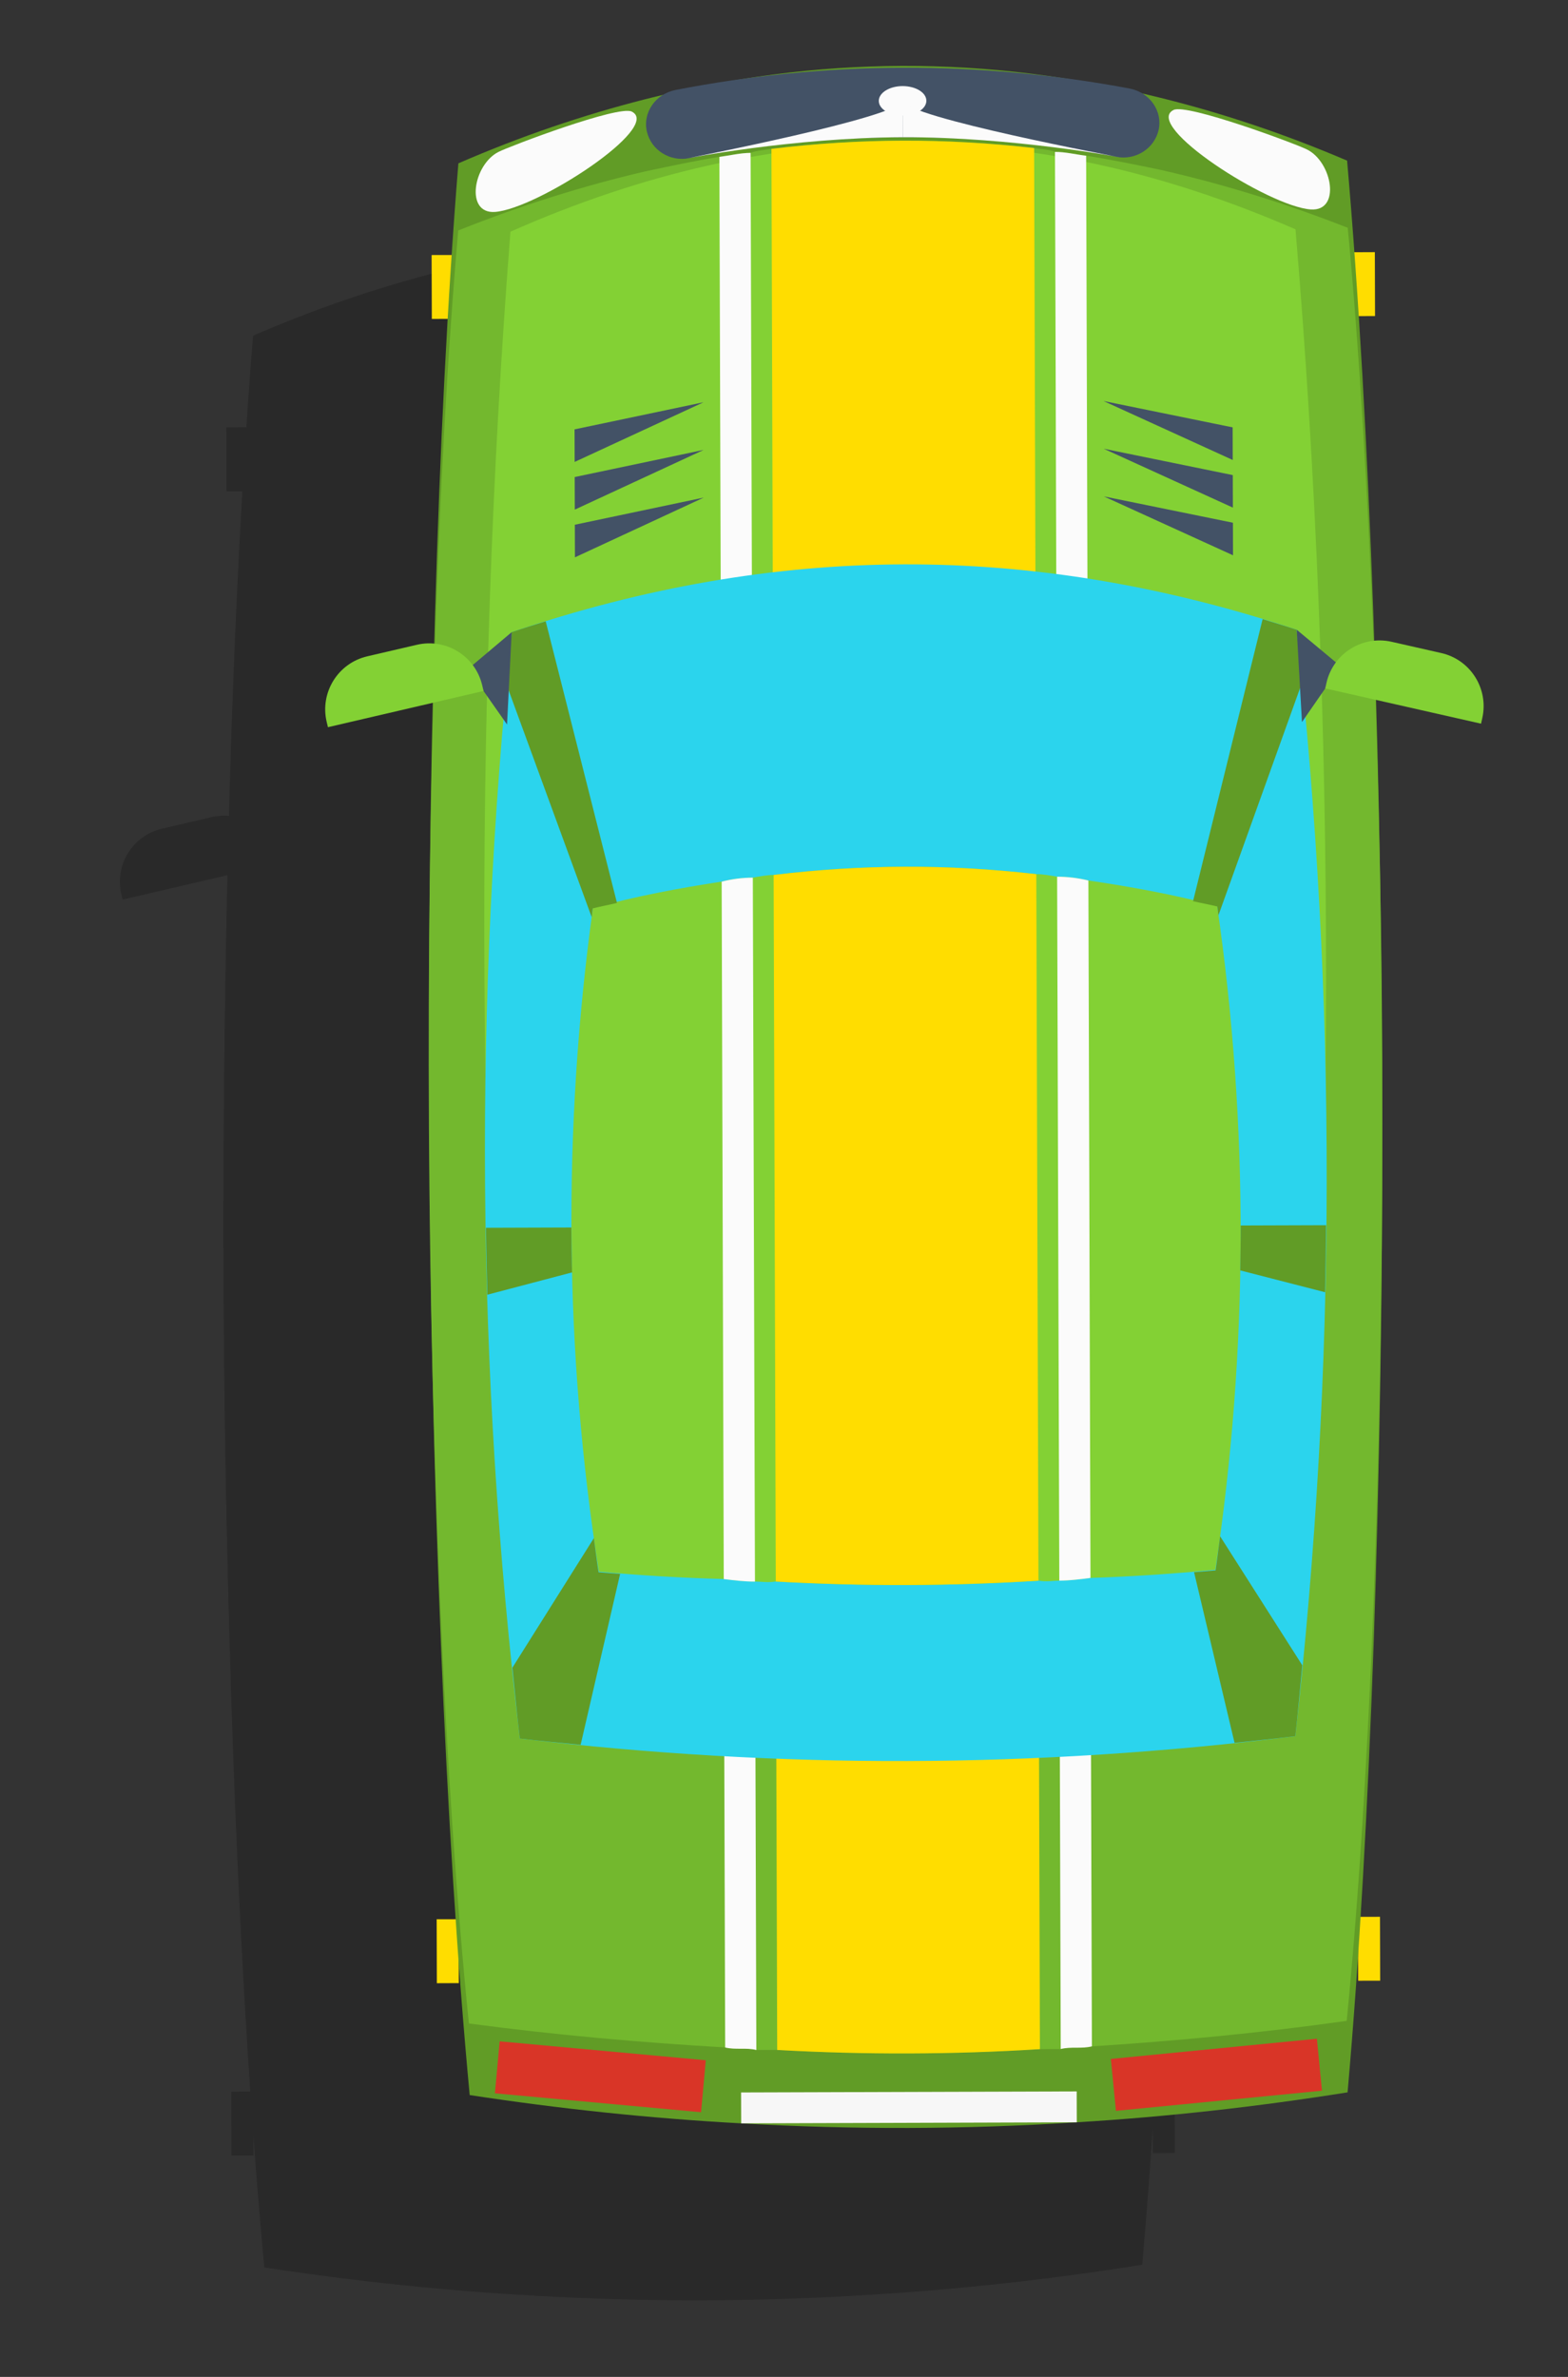 <svg width="33" height="50" viewBox="0 0 33 50" fill="none" xmlns="http://www.w3.org/2000/svg">
<rect x="0" y="0" width="33" height="50" fill="#333333" stroke="none"/>
<g opacity="0.2">
<path d="M5.23 10.334L5.226 8.99L4.763 8.991L4.767 10.335L5.23 10.334Z" fill="black"/>
<path d="M24.617 10.274L24.613 8.93L24.15 8.931L24.154 10.275L24.617 10.274Z" fill="black"/>
<path d="M5.335 45.342L5.331 43.998L4.868 43.999L4.872 45.343L5.335 45.342Z" fill="black"/>
<path d="M24.726 45.291L24.722 43.947L24.259 43.948L24.263 45.292L24.726 45.291Z" fill="black"/>
<path d="M24.039 47.64C22.128 47.944 20.229 48.156 18.334 48.27C15.982 48.421 13.636 48.428 11.277 48.292C9.376 48.189 7.476 47.989 5.563 47.697C4.517 36.538 4.421 18.231 5.326 7.062C6.64 6.492 7.95 6.047 9.248 5.716C12.88 4.79 16.463 4.779 20.1 5.683C21.4 6.005 22.712 6.442 24.03 7.005C25.003 18.168 25.024 36.476 24.039 47.64Z" fill="black"/>
<path d="M24.022 46.136C22.244 46.388 20.437 46.558 18.659 46.673C18.549 46.701 18.44 46.701 18.331 46.701C18.221 46.701 18.112 46.702 18.002 46.729L17.564 46.73C15.731 46.845 13.869 46.85 12.035 46.747L11.597 46.748C11.488 46.721 11.378 46.721 11.269 46.721C11.159 46.721 11.05 46.722 10.94 46.695C9.161 46.592 7.354 46.433 5.547 46.191C4.503 35.93 4.423 18.713 5.323 8.474C6.635 7.95 7.948 7.536 9.261 7.231C9.78 7.12 10.3 7.009 10.82 6.925C11.039 6.897 11.257 6.842 11.477 6.841C11.614 6.786 11.778 6.786 11.914 6.758C13.775 6.533 15.581 6.527 17.443 6.741C17.58 6.768 17.744 6.767 17.881 6.822C18.1 6.821 18.319 6.875 18.538 6.901C19.058 6.982 19.579 7.09 20.099 7.198C21.413 7.495 22.729 7.901 24.044 8.418C25.006 18.652 25.031 35.869 24.022 46.136Z" fill="black"/>
<path d="M22.938 39.994C17.457 40.88 12.104 40.896 6.618 40.043C5.692 29.91 5.625 18.642 6.422 8.5C11.987 6.038 17.363 6.021 22.943 8.45C23.802 18.587 23.803 29.855 22.938 39.994Z" fill="black"/>
<path d="M17.443 6.742L17.565 46.731C15.731 46.846 13.87 46.851 12.036 46.748L11.915 6.758C13.774 6.533 15.581 6.528 17.443 6.742Z" fill="black"/>
<path d="M11.476 6.842L11.597 46.749C11.487 46.721 11.378 46.722 11.269 46.722C11.159 46.722 11.05 46.723 10.94 46.696L10.819 6.926C11.038 6.898 11.257 6.843 11.476 6.842Z" fill="black"/>
<path d="M18.538 6.902L18.659 46.672C18.549 46.7 18.44 46.7 18.331 46.7C18.221 46.7 18.112 46.701 18.002 46.728L17.881 6.821C18.1 6.821 18.319 6.876 18.538 6.902Z" fill="black"/>
<path d="M22.939 40.148C17.457 40.828 12.105 40.844 6.619 40.197C5.701 32.459 5.644 24.671 6.448 16.924C12.015 15.039 17.391 15.022 22.97 16.873C23.821 24.616 23.811 32.403 22.939 40.148Z" fill="black"/>
<path d="M21.256 36.647C20.381 36.732 19.505 36.789 18.629 36.819C18.41 36.847 18.191 36.876 17.972 36.876C17.835 36.877 17.698 36.904 17.534 36.877C15.7 36.992 13.84 36.998 12.005 36.894C11.841 36.922 11.704 36.895 11.567 36.895C11.348 36.896 11.129 36.869 10.91 36.842C10.034 36.818 9.158 36.766 8.282 36.686C7.557 32.063 7.514 27.382 8.157 22.727C9.06 22.478 9.962 22.311 10.865 22.171C11.084 22.116 11.303 22.088 11.522 22.087C11.686 22.059 11.823 22.032 11.959 22.031C13.82 21.806 15.627 21.801 17.488 22.014C17.625 22.013 17.762 22.04 17.926 22.068C18.145 22.067 18.364 22.094 18.584 22.148C19.488 22.282 20.391 22.443 21.296 22.687C21.967 27.338 21.953 32.019 21.256 36.647Z" fill="black"/>
<path d="M17.489 22.015L17.534 36.877C15.7 36.992 13.84 36.998 12.005 36.894L11.96 22.032C13.821 21.807 15.627 21.802 17.489 22.015Z" fill="black"/>
<path d="M11.523 22.088L11.568 36.896C11.349 36.897 11.13 36.87 10.911 36.843L10.867 22.172C11.085 22.116 11.303 22.088 11.523 22.088Z" fill="black"/>
<path d="M18.585 22.148L18.629 36.819C18.41 36.847 18.191 36.876 17.972 36.876L17.927 22.068C18.147 22.068 18.365 22.094 18.585 22.148Z" fill="black"/>
<path d="M8.153 22.735C8.324 22.691 8.494 22.661 8.664 22.62L7.164 16.696C6.925 16.769 6.687 16.842 6.448 16.924C6.409 17.298 6.382 17.674 6.347 18.049L8.131 22.92C8.139 22.859 8.145 22.797 8.153 22.735Z" fill="black"/>
<path d="M7.703 29.447L5.906 29.453C5.914 29.923 5.922 30.392 5.936 30.861L7.718 30.392C7.711 30.077 7.703 29.763 7.703 29.447Z" fill="black"/>
<path d="M21.299 22.695C21.308 22.757 21.314 22.818 21.322 22.88L23.076 17.998C23.039 17.623 23.01 17.248 22.968 16.873C22.728 16.794 22.49 16.723 22.252 16.65L20.788 22.583C20.959 22.623 21.128 22.653 21.299 22.695Z" fill="black"/>
<path d="M21.262 36.66C21.11 36.674 20.959 36.684 20.808 36.698L21.661 40.287C22.087 40.242 22.512 40.201 22.939 40.148C22.996 39.65 23.038 39.153 23.087 38.656L21.357 35.942C21.324 36.181 21.298 36.42 21.262 36.66Z" fill="black"/>
<path d="M8.275 36.699C8.238 36.46 8.211 36.222 8.176 35.983L6.463 38.706C6.515 39.203 6.56 39.7 6.619 40.197C7.047 40.247 7.472 40.287 7.898 40.329L8.729 36.734C8.578 36.722 8.427 36.712 8.275 36.699Z" fill="black"/>
<path d="M21.791 29.405C21.792 29.72 21.786 30.035 21.781 30.35L23.566 30.809C23.576 30.339 23.582 29.869 23.587 29.399L21.791 29.405Z" fill="black"/>
<path d="M22.97 16.873L23.794 17.561L23.57 18.107L23.08 18.815L22.97 16.873Z" fill="black"/>
<path d="M26.849 18.849L23.57 18.107L23.596 17.99C23.735 17.374 24.348 16.987 24.965 17.126L26.011 17.363C26.627 17.503 27.014 18.115 26.874 18.732L26.849 18.849Z" fill="black"/>
<path d="M6.448 16.924L5.627 17.616L5.855 18.161L6.349 18.866L6.448 16.924Z" fill="black"/>
<path d="M2.581 18.923L5.855 18.161L5.828 18.044C5.685 17.429 5.07 17.046 4.453 17.189L3.409 17.432C2.793 17.576 2.41 18.191 2.553 18.807L2.581 18.923Z" fill="black"/>
<path d="M18.341 48.27L18.339 47.62L11.276 47.642L11.278 48.292L18.341 48.27Z" fill="black"/>
<path d="M6.171 6.821C5.639 7.089 5.46 8.131 6.097 8.084C6.985 8.019 9.63 6.294 8.973 5.973C8.691 5.837 6.42 6.696 6.171 6.821Z" fill="black"/>
<path d="M23.185 6.77C23.718 7.034 23.904 8.075 23.267 8.032C22.378 7.973 19.723 6.263 20.378 5.939C20.658 5.8 22.935 6.645 23.185 6.77Z" fill="black"/>
<path d="M19.18 6.926C16.205 6.367 13.15 6.376 10.179 6.953C9.78 7.03 9.384 6.786 9.293 6.392C9.201 5.999 9.471 5.6 9.9 5.517C13.053 4.904 16.294 4.894 19.451 5.488C19.878 5.568 20.152 5.965 20.062 6.359C19.973 6.754 19.578 7.001 19.18 6.926Z" fill="black"/>
<path d="M15.175 5.745C15.175 5.916 14.951 6.056 14.675 6.057C14.399 6.057 14.174 5.92 14.174 5.748C14.173 5.578 14.397 5.438 14.673 5.437C14.95 5.437 15.175 5.574 15.175 5.745Z" fill="black"/>
<path d="M14.674 5.747C14.601 6.095 10.108 6.963 10.108 6.963C10.108 6.963 12.353 6.52 14.677 6.513C14.676 6.222 14.674 5.747 14.674 5.747Z" fill="black"/>
<path d="M14.674 5.747C14.75 6.095 19.248 6.935 19.248 6.935C19.248 6.935 17 6.506 14.677 6.513C14.676 6.222 14.674 5.747 14.674 5.747Z" fill="black"/>
<path d="M7.777 14.664L7.778 15.35L10.49 14.093L7.777 14.664Z" fill="black"/>
<path d="M7.774 13.661L7.776 14.346L10.487 13.091L7.774 13.661Z" fill="black"/>
<path d="M7.77 12.658L7.773 13.343L10.485 12.088L7.77 12.658Z" fill="black"/>
<path d="M21.627 14.623L21.629 15.307L18.91 14.068L21.627 14.623Z" fill="black"/>
<path d="M21.624 13.62L21.625 14.305L18.906 13.065L21.624 13.62Z" fill="black"/>
<path d="M21.62 12.616L21.623 13.302L18.904 12.062L21.62 12.616Z" fill="black"/>
<path d="M10.533 46.965L6.195 46.567L6.094 47.66L10.433 48.058L10.533 46.965Z" fill="black"/>
<path d="M23.5 47.605L23.393 46.512L19.057 46.937L19.164 48.029L23.5 47.605Z" fill="black"/>
</g>
<path d="M9.551 6.708L9.547 5.364L9.084 5.365L9.088 6.709L9.551 6.708Z" fill="#FFDD00"/>
<path d="M28.939 6.648L28.935 5.304L28.472 5.306L28.476 6.65L28.939 6.648Z" fill="#FFDD00"/>
<path d="M9.656 41.716L9.652 40.372L9.19 40.373L9.194 41.718L9.656 41.716Z" fill="#FFDD00"/>
<path d="M29.047 41.665L29.043 40.321L28.58 40.322L28.584 41.666L29.047 41.665Z" fill="#FFDD00"/>
<path d="M28.361 44.014C26.45 44.318 24.55 44.53 22.656 44.644C20.303 44.795 17.957 44.802 15.598 44.666C13.698 44.563 11.797 44.363 9.885 44.071C8.838 32.912 8.742 14.605 9.647 3.436C10.961 2.865 12.271 2.421 13.569 2.09C17.201 1.163 20.785 1.153 24.421 2.057C25.722 2.379 27.034 2.816 28.351 3.379C29.325 14.542 29.345 32.85 28.361 44.014Z" fill="#619C26"/>
<path d="M28.343 42.51C26.565 42.762 24.759 42.932 22.98 43.047C22.871 43.075 22.762 43.075 22.652 43.075C22.542 43.075 22.433 43.076 22.324 43.103L21.886 43.104C20.052 43.219 18.19 43.224 16.357 43.121L15.919 43.122C15.809 43.095 15.699 43.095 15.59 43.095C15.48 43.096 15.371 43.096 15.262 43.069C13.482 42.965 11.675 42.807 9.868 42.565C8.824 32.304 8.745 15.088 9.644 4.848C10.956 4.324 12.269 3.91 13.582 3.605C14.102 3.494 14.622 3.383 15.141 3.299C15.36 3.271 15.579 3.216 15.798 3.215C15.935 3.16 16.099 3.16 16.236 3.131C18.096 2.907 19.903 2.901 21.764 3.115C21.901 3.142 22.066 3.141 22.203 3.195C22.421 3.195 22.641 3.249 22.859 3.275C23.379 3.356 23.9 3.464 24.42 3.572C25.735 3.869 27.05 4.275 28.365 4.792C29.327 15.026 29.352 32.243 28.343 42.51Z" fill="#73B82E"/>
<path d="M27.26 36.368C21.778 37.254 16.426 37.27 10.939 36.417C10.014 26.284 9.946 15.017 10.743 4.874C16.308 2.411 21.685 2.395 27.265 4.824C28.124 14.961 28.124 26.229 27.26 36.368Z" fill="#83D134"/>
<path d="M21.764 3.115L21.886 43.105C20.053 43.22 18.191 43.225 16.357 43.122L16.236 3.132C18.096 2.907 19.902 2.902 21.764 3.115Z" fill="#FFDD00"/>
<path d="M15.797 3.216L15.918 43.123C15.809 43.095 15.699 43.096 15.59 43.096C15.48 43.096 15.371 43.097 15.262 43.07L15.14 3.3C15.359 3.272 15.579 3.217 15.797 3.216Z" fill="#FBFBFB"/>
<path d="M22.859 3.276L22.98 43.046C22.871 43.074 22.762 43.074 22.652 43.074C22.542 43.074 22.433 43.075 22.324 43.102L22.203 3.195C22.421 3.195 22.641 3.25 22.859 3.276Z" fill="#FBFBFB"/>
<path d="M27.261 36.522C21.779 37.202 16.426 37.218 10.94 36.571C10.022 28.832 9.965 21.045 10.769 13.298C16.336 11.413 21.712 11.396 27.291 13.247C28.142 20.99 28.132 28.777 27.261 36.522Z" fill="#2BD4ED"/>
<path d="M25.578 33.021C24.702 33.106 23.827 33.163 22.95 33.193C22.732 33.221 22.512 33.249 22.294 33.25C22.157 33.251 22.02 33.278 21.855 33.251C20.022 33.366 18.161 33.372 16.327 33.268C16.162 33.296 16.025 33.269 15.889 33.269C15.67 33.27 15.45 33.243 15.232 33.216C14.355 33.192 13.48 33.14 12.603 33.06C11.878 28.437 11.836 23.756 12.478 19.101C13.381 18.852 14.284 18.685 15.187 18.545C15.405 18.49 15.624 18.462 15.843 18.461C16.008 18.433 16.145 18.406 16.281 18.405C18.142 18.18 19.948 18.175 21.809 18.388C21.947 18.387 22.084 18.414 22.248 18.442C22.466 18.441 22.686 18.468 22.905 18.521C23.809 18.656 24.713 18.817 25.617 19.061C26.288 23.712 26.275 28.393 25.578 33.021Z" fill="#83D134"/>
<path d="M21.81 18.389L21.855 33.251C20.022 33.366 18.161 33.372 16.327 33.268L16.282 18.406C18.142 18.181 19.949 18.175 21.81 18.389Z" fill="#FFDD00"/>
<path d="M15.844 18.462L15.889 33.27C15.671 33.271 15.451 33.243 15.232 33.217L15.188 18.546C15.406 18.49 15.625 18.462 15.844 18.462Z" fill="#FBFBFB"/>
<path d="M22.906 18.522L22.95 33.193C22.732 33.221 22.512 33.249 22.294 33.25L22.248 18.442C22.468 18.442 22.687 18.468 22.906 18.522Z" fill="#FBFBFB"/>
<path d="M12.475 19.109C12.646 19.065 12.815 19.035 12.985 18.994L11.485 13.07C11.247 13.143 11.009 13.216 10.769 13.298C10.73 13.672 10.703 14.048 10.669 14.423L12.453 19.294C12.46 19.233 12.466 19.171 12.475 19.109Z" fill="#619C26"/>
<path d="M12.024 25.821L10.227 25.827C10.235 26.297 10.244 26.766 10.257 27.235L12.039 26.766C12.032 26.451 12.025 26.137 12.024 25.821Z" fill="#619C26"/>
<path d="M25.62 19.069C25.629 19.131 25.635 19.192 25.643 19.254L27.398 14.372C27.361 13.997 27.331 13.622 27.289 13.247C27.05 13.168 26.812 13.097 26.573 13.024L25.109 18.957C25.28 18.997 25.45 19.027 25.62 19.069Z" fill="#619C26"/>
<path d="M25.583 33.034C25.431 33.048 25.281 33.058 25.13 33.072L25.982 36.661C26.408 36.616 26.833 36.575 27.261 36.521C27.317 36.024 27.359 35.527 27.408 35.03L25.678 32.316C25.646 32.555 25.619 32.794 25.583 33.034Z" fill="#619C26"/>
<path d="M12.597 33.073C12.559 32.834 12.532 32.596 12.498 32.356L10.784 35.08C10.836 35.577 10.881 36.074 10.94 36.571C11.368 36.621 11.793 36.661 12.22 36.703L13.051 33.108C12.899 33.096 12.748 33.086 12.597 33.073Z" fill="#619C26"/>
<path d="M26.112 25.779C26.113 26.094 26.107 26.409 26.102 26.724L27.887 27.183C27.898 26.713 27.904 26.243 27.909 25.773L26.112 25.779Z" fill="#619C26"/>
<path d="M27.291 13.247L28.116 13.934L27.891 14.481L27.401 15.189L27.291 13.247Z" fill="#435266"/>
<path d="M31.17 15.223L27.891 14.481L27.917 14.364C28.057 13.748 28.67 13.361 29.286 13.5L30.332 13.737C30.948 13.876 31.335 14.489 31.196 15.106L31.17 15.223Z" fill="#83D134"/>
<path d="M10.769 13.298L9.948 13.99L10.176 14.535L10.671 15.24L10.769 13.298Z" fill="#435266"/>
<path d="M6.902 15.297L10.177 14.535L10.149 14.418C10.006 13.803 9.391 13.42 8.775 13.563L7.73 13.806C7.114 13.949 6.731 14.565 6.874 15.181L6.902 15.297Z" fill="#83D134"/>
<path d="M22.662 44.644L22.66 43.994L15.597 44.016L15.599 44.666L22.662 44.644Z" fill="#F7F7F7"/>
<path d="M10.492 3.195C9.96 3.463 9.781 4.504 10.418 4.458C11.307 4.393 13.951 2.668 13.295 2.347C13.013 2.21 10.741 3.07 10.492 3.195Z" fill="#FBFBFB"/>
<path d="M27.506 3.144C28.04 3.408 28.226 4.449 27.588 4.406C26.699 4.346 24.044 2.637 24.699 2.313C24.98 2.174 27.256 3.019 27.506 3.144Z" fill="#FBFBFB"/>
<path d="M23.501 3.3C20.526 2.74 17.472 2.75 14.5 3.328C14.101 3.405 13.706 3.161 13.614 2.767C13.522 2.374 13.793 1.974 14.221 1.892C17.374 1.279 20.615 1.269 23.772 1.862C24.2 1.943 24.473 2.34 24.384 2.734C24.294 3.128 23.9 3.375 23.501 3.3Z" fill="#435266"/>
<path d="M19.496 2.119C19.497 2.29 19.273 2.43 18.997 2.43C18.72 2.431 18.495 2.294 18.495 2.122C18.495 1.952 18.718 1.812 18.995 1.811C19.272 1.811 19.496 1.948 19.496 2.119Z" fill="#FBFBFB"/>
<path d="M18.996 2.12C18.922 2.469 14.429 3.337 14.429 3.337C14.429 3.337 16.674 2.894 18.998 2.887C18.997 2.596 18.996 2.12 18.996 2.12Z" fill="#FBFBFB"/>
<path d="M18.996 2.12C19.072 2.469 23.569 3.309 23.569 3.309C23.569 3.309 21.321 2.88 18.998 2.887C18.997 2.596 18.996 2.12 18.996 2.12Z" fill="#FBFBFB"/>
<path d="M12.098 11.038L12.1 11.724L14.811 10.467L12.098 11.038Z" fill="#435266"/>
<path d="M12.095 10.035L12.097 10.72L14.809 9.464L12.095 10.035Z" fill="#435266"/>
<path d="M12.092 9.032L12.094 9.717L14.806 8.462L12.092 9.032Z" fill="#435266"/>
<path d="M25.948 10.996L25.95 11.681L23.231 10.442L25.948 10.996Z" fill="#435266"/>
<path d="M25.945 9.994L25.947 10.678L23.228 9.439L25.945 9.994Z" fill="#435266"/>
<path d="M25.942 8.99L25.944 9.676L23.225 8.436L25.942 8.99Z" fill="#435266"/>
<path d="M14.854 43.339L10.516 42.941L10.416 44.034L14.754 44.432L14.854 43.339Z" fill="#D93527"/>
<path d="M27.822 43.979L27.715 42.886L23.379 43.311L23.486 44.403L27.822 43.979Z" fill="#D93527"/>
</svg>
